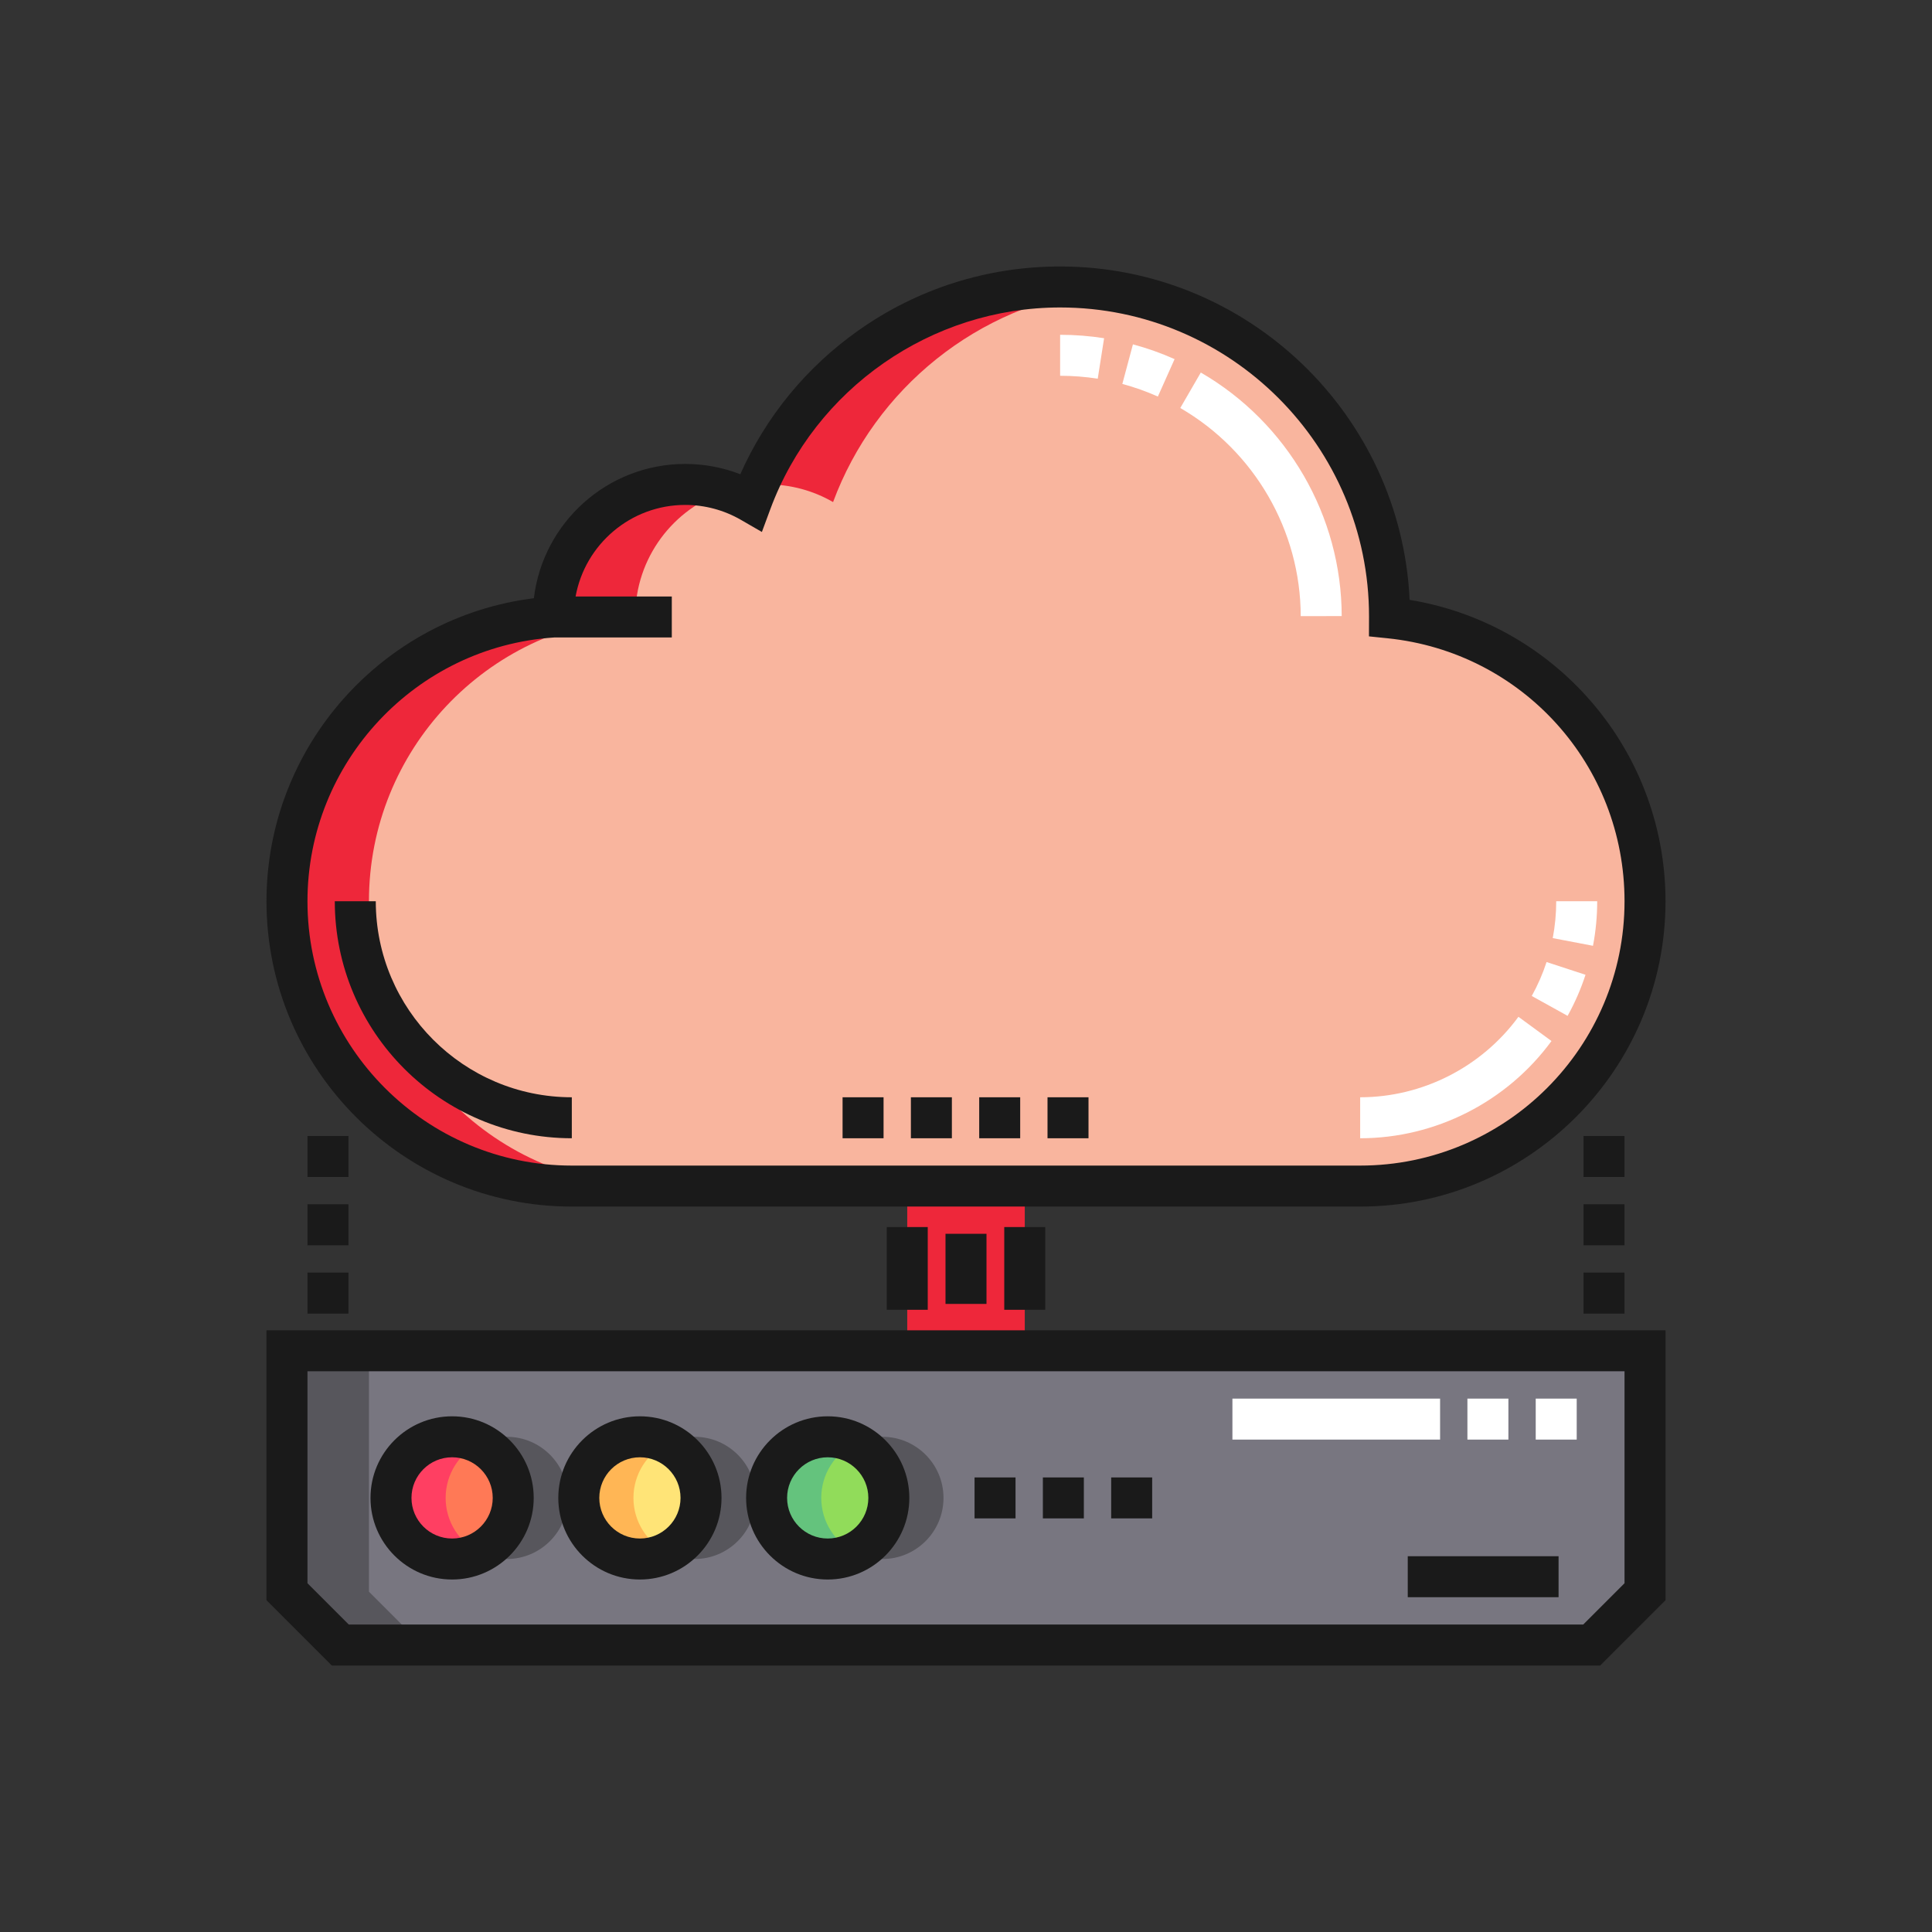 <svg width="145" height="145" viewBox="0 0 145 145" fill="none" xmlns="http://www.w3.org/2000/svg">
<rect x="0" y="0" width="145" height="145" fill="#333333" stroke="none"/>
<path d="M104.284 46.372C104.285 46.335 104.286 46.298 104.286 46.26C104.286 32.606 93.217 21.538 79.564 21.538C68.927 21.538 59.859 28.256 56.372 37.681C54.869 36.812 53.164 36.355 51.428 36.357C45.959 36.357 41.525 40.791 41.525 46.26C41.525 46.276 41.526 46.291 41.527 46.306C30.367 47.023 21.538 56.299 21.538 67.639C21.538 79.445 31.11 89.017 42.916 89.017H102.084C113.891 89.017 123.462 79.445 123.462 67.639C123.462 56.575 115.057 47.474 104.284 46.372Z" fill="#F9B59E"/>
<path d="M21.538 101.379H123.462V119.46L119.46 123.462H25.54L21.538 119.46V101.379Z" fill="#787680"/>
<path d="M52.127 117.007C54.661 117.007 56.714 114.954 56.714 112.421C56.714 109.887 54.661 107.834 52.127 107.834C49.594 107.834 47.541 109.887 47.541 112.421C47.541 114.954 49.594 117.007 52.127 117.007Z" fill="#57565C"/>
<path d="M66.225 117.007C68.758 117.007 70.811 114.954 70.811 112.421C70.811 109.887 68.758 107.834 66.225 107.834C63.691 107.834 61.638 109.887 61.638 112.421C61.638 114.954 63.691 117.007 66.225 117.007Z" fill="#57565C"/>
<path d="M38.032 117.007C40.566 117.007 42.619 114.954 42.619 112.421C42.619 109.887 40.566 107.834 38.032 107.834C35.499 107.834 33.446 109.887 33.446 112.421C33.446 114.954 35.499 117.007 38.032 117.007Z" fill="#57565C"/>
<path d="M48.026 117.007C50.559 117.007 52.613 114.954 52.613 112.421C52.613 109.887 50.559 107.834 48.026 107.834C45.493 107.834 43.439 109.887 43.439 112.421C43.439 114.954 45.493 117.007 48.026 117.007Z" fill="#FFE477"/>
<path d="M62.123 117.007C64.656 117.007 66.71 114.954 66.71 112.421C66.71 109.887 64.656 107.834 62.123 107.834C59.59 107.834 57.536 109.887 57.536 112.421C57.536 114.954 59.59 117.007 62.123 117.007Z" fill="#91DC5A"/>
<path d="M33.931 117.007C36.464 117.007 38.517 114.954 38.517 112.421C38.517 109.887 36.464 107.834 33.931 107.834C31.398 107.834 29.344 109.887 29.344 112.421C29.344 114.954 31.398 117.007 33.931 117.007Z" fill="#FF7956"/>
<path d="M68.091 89.017H76.911V101.379H68.091V89.017Z" fill="#EE273A"/>
<path d="M57.581 36.357C59.316 36.355 61.022 36.812 62.524 37.681C65.67 29.18 73.356 22.88 82.639 21.727C81.632 21.602 80.605 21.538 79.564 21.538C69.422 21.538 60.708 27.645 56.895 36.381C57.123 36.365 57.352 36.358 57.581 36.357ZM27.69 67.639C27.69 56.299 36.52 47.023 47.679 46.306C47.679 46.291 47.678 46.276 47.678 46.26C47.678 41.866 50.54 38.14 54.502 36.846C53.51 36.521 52.472 36.356 51.428 36.357C45.959 36.357 41.526 40.791 41.526 46.26C41.526 46.276 41.527 46.291 41.527 46.306C30.368 47.023 21.538 56.299 21.538 67.639C21.538 79.445 31.11 89.017 42.916 89.017H49.069C37.262 89.017 27.69 79.445 27.69 67.639Z" fill="#EE273A"/>
<path d="M27.69 119.46V101.379H21.538V119.46L25.54 123.462H31.692L27.69 119.46Z" fill="#57565C"/>
<path d="M47.541 112.421C47.541 110.624 48.574 109.07 50.077 108.317C49.441 107.998 48.738 107.833 48.026 107.834C45.493 107.834 43.44 109.887 43.44 112.421C43.44 114.954 45.493 117.007 48.026 117.007C48.738 117.008 49.441 116.843 50.077 116.524C48.574 115.771 47.541 114.217 47.541 112.421Z" fill="#FFB655"/>
<path d="M61.637 112.421C61.637 110.624 62.669 109.07 64.173 108.317C63.536 107.998 62.834 107.833 62.122 107.834C59.589 107.834 57.535 109.887 57.535 112.421C57.535 114.954 59.589 117.007 62.122 117.007C62.834 117.008 63.536 116.843 64.173 116.524C62.669 115.771 61.637 114.217 61.637 112.421Z" fill="#64C37D"/>
<path d="M33.446 112.421C33.446 110.624 34.478 109.07 35.982 108.317C35.345 107.998 34.643 107.833 33.931 107.834C31.398 107.834 29.344 109.887 29.344 112.421C29.344 114.954 31.398 117.007 33.931 117.007C34.643 117.008 35.345 116.843 35.982 116.524C34.478 115.771 33.446 114.217 33.446 112.421Z" fill="#FF3F62"/>
<path d="M68.091 89.017H72.192V101.379H68.091V89.017Z" fill="#EE273A"/>
<path d="M68.364 82.352H71.44V85.428H68.364V82.352ZM73.491 82.352H76.567V85.428H73.491V82.352ZM63.237 82.352H66.313V85.428H63.237V82.352ZM78.618 82.352H81.694V85.428H78.618V82.352ZM105.655 116.797H116.973V119.873H105.655V116.797Z" fill="#1A1A1A"/>
<path d="M42.916 90.555H102.084C114.72 90.555 125 80.275 125 67.639C125 61.929 122.887 56.459 119.051 52.236C115.551 48.381 110.885 45.852 105.795 45.022C105.146 31.115 93.628 20 79.564 20C74.092 20 68.847 21.667 64.397 24.82C60.506 27.578 57.476 31.279 55.561 35.593C54.243 35.082 52.842 34.82 51.428 34.819C45.58 34.819 40.743 39.23 40.068 44.899C28.71 46.311 20 56.046 20 67.639C20 80.275 30.28 90.555 42.916 90.555ZM41.584 47.844H50.42V44.768H43.199C43.905 40.866 47.325 37.895 51.428 37.895C52.893 37.896 54.333 38.281 55.602 39.013L57.181 39.925L57.814 38.215C61.165 29.16 69.906 23.076 79.564 23.076C92.347 23.076 102.748 33.477 102.748 46.26L102.743 47.761L104.128 47.903C114.273 48.94 121.924 57.425 121.924 67.639C121.924 78.579 113.024 87.479 102.084 87.479H42.916C31.976 87.479 23.076 78.579 23.076 67.639C23.076 57.219 31.203 48.532 41.584 47.844Z" fill="#1A1A1A"/>
<path d="M119.873 67.639H116.797C116.797 68.57 116.709 69.501 116.536 70.407L119.557 70.984C119.767 69.881 119.873 68.761 119.873 67.639ZM118.996 73.159L116.073 72.203C115.784 73.085 115.412 73.938 114.961 74.75L117.652 76.242C118.196 75.259 118.647 74.227 118.996 73.159ZM116.442 78.131L113.961 76.313C111.191 80.094 106.75 82.352 102.083 82.352V85.428C107.727 85.428 113.095 82.7 116.442 78.131Z" fill="white"/>
<path d="M20 120.097L24.903 125H120.097L125 120.097V99.841H20V120.097ZM23.076 102.917H121.924V118.823L118.823 121.924H26.177L23.076 118.823V102.917Z" fill="#1A1A1A"/>
<path d="M92.495 104.968H108.081V108.044H92.495V104.968ZM110.132 104.968H113.208V108.044H110.132V104.968ZM115.259 104.968H118.335V108.044H115.259V104.968Z" fill="white"/>
<path d="M48.026 118.545C51.404 118.545 54.151 115.798 54.151 112.421C54.151 109.043 51.404 106.296 48.026 106.296C44.649 106.296 41.901 109.043 41.901 112.421C41.901 115.798 44.649 118.545 48.026 118.545ZM48.026 109.372C49.707 109.372 51.075 110.74 51.075 112.421C51.075 114.102 49.707 115.469 48.026 115.469C46.345 115.469 44.978 114.102 44.978 112.421C44.978 110.74 46.345 109.372 48.026 109.372ZM62.122 118.545C65.499 118.545 68.247 115.798 68.247 112.421C68.247 109.043 65.499 106.296 62.122 106.296C58.745 106.296 55.997 109.043 55.997 112.421C55.997 115.798 58.745 118.545 62.122 118.545ZM62.122 109.372C63.803 109.372 65.171 110.74 65.171 112.421C65.171 114.102 63.803 115.469 62.122 115.469C60.441 115.469 59.073 114.102 59.073 112.421C59.073 110.74 60.441 109.372 62.122 109.372ZM33.931 118.545C37.308 118.545 40.056 115.798 40.056 112.421C40.056 109.043 37.308 106.296 33.931 106.296C30.553 106.296 27.806 109.043 27.806 112.421C27.806 115.798 30.553 118.545 33.931 118.545ZM33.931 109.372C35.612 109.372 36.98 110.74 36.98 112.421C36.98 114.102 35.612 115.469 33.931 115.469C32.25 115.469 30.882 114.102 30.882 112.421C30.882 110.74 32.249 109.372 33.931 109.372ZM73.142 110.883H76.218V113.959H73.142V110.883ZM83.396 110.883H86.472V113.959H83.396V110.883ZM78.269 110.883H81.345V113.959H78.269V110.883ZM66.553 92.093H69.629V98.303H66.553V92.093ZM75.371 92.093H78.447V98.303H75.371V92.093Z" fill="#1A1A1A"/>
<path d="M97.621 46.242L100.697 46.238C100.689 38.736 96.637 31.731 90.123 27.959L88.582 30.621C94.15 33.846 97.614 39.831 97.621 46.242ZM82.865 25.384C81.773 25.213 80.669 25.127 79.564 25.127V28.203C80.509 28.203 81.459 28.277 82.387 28.423L82.865 25.384ZM88.155 26.953C87.144 26.502 86.098 26.131 85.029 25.844L84.233 28.815C85.145 29.06 86.037 29.376 86.9 29.762L88.155 26.953Z" fill="white"/>
<path d="M42.916 85.428V82.352C34.804 82.352 28.203 75.752 28.203 67.639H25.127C25.127 77.448 33.107 85.428 42.916 85.428ZM23.076 85.258H26.152V88.334H23.076V85.258ZM23.076 95.512H26.152V98.588H23.076V95.512ZM23.076 90.385H26.152V93.461H23.076V90.385ZM118.846 85.258H121.922V88.334H118.846V85.258ZM118.846 90.385H121.922V93.461H118.846V90.385ZM118.846 95.512H121.922V98.588H118.846V95.512ZM70.962 92.598H74.038V97.861H70.962V92.598Z" fill="#1A1A1A"/>
</svg>
